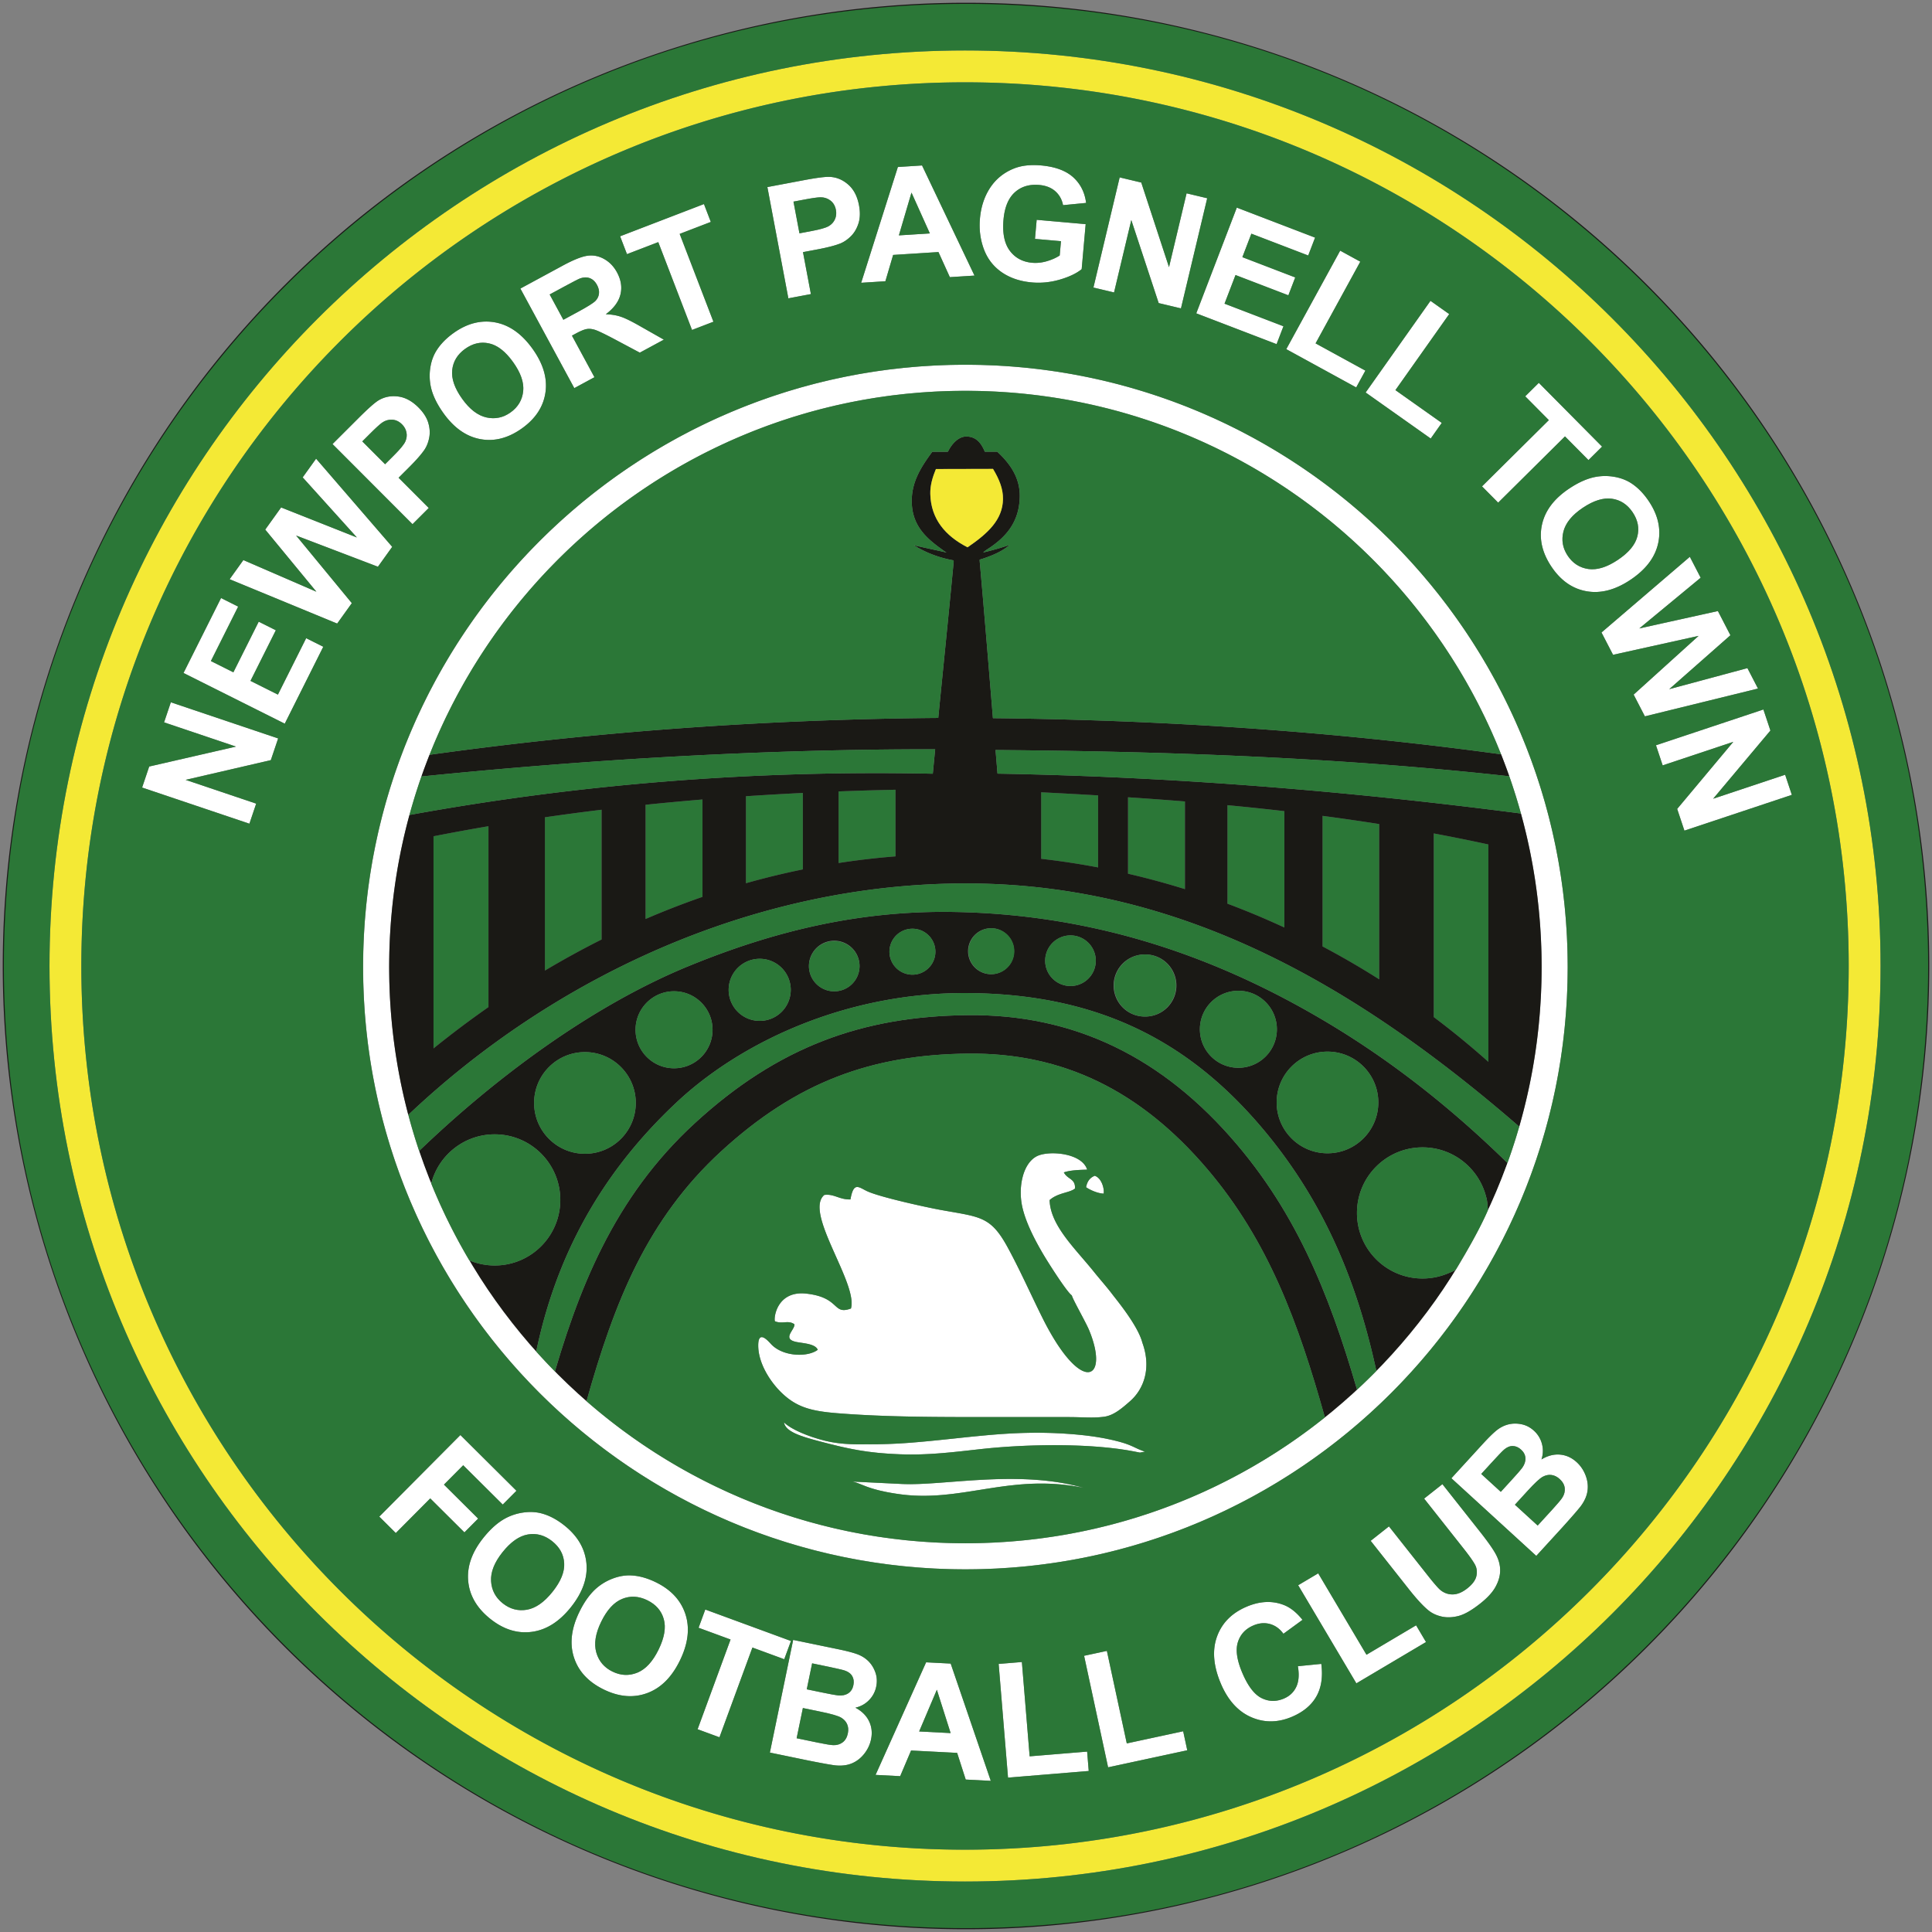 <svg xmlns="http://www.w3.org/2000/svg" width="502" height="502" fill="none"><rect width="100%" height="100%" fill="#808080" stroke="none"/><path fill="#fff" fill-rule="evenodd" d="m430.283 193.646 27.912-9.299 1.823 5.471-14.879 17.719 18.706-6.232 1.74 5.224-27.912 9.298-1.881-5.646 14.579-17.424-18.348 6.113-1.74-5.224Zm-14.153-29.31 22.954-19.661 2.813 5.438-15.94 13.172 20.417-4.516 3.254 6.289-15.895 14.005 20.312-5.464 2.747 5.31-29.388 7.221-2.923-5.651 16.872-15.258-22.221 4.917-3.002-5.802Zm-4.885-32.373c-2.768 1.86-4.434 3.911-5.008 6.152-.567 2.238-.191 4.345 1.13 6.312 1.325 1.973 3.12 3.11 5.387 3.427 2.269.307 4.819-.49 7.656-2.396 2.802-1.883 4.481-3.902 5.029-6.06.556-2.156.148-4.249-1.223-6.29-1.367-2.035-3.17-3.208-5.399-3.517-2.234-.306-4.758.482-7.572 2.372Zm-3.579-4.971c2.49-1.673 4.834-2.703 7.029-3.097a13.803 13.803 0 0 1 4.881.021c1.634.296 3.074.856 4.325 1.674 1.666 1.092 3.17 2.63 4.506 4.62 2.421 3.604 3.234 7.233 2.455 10.9-.789 3.665-3.173 6.833-7.158 9.51-3.95 2.654-7.765 3.657-11.433 3.011-3.674-.642-6.716-2.765-9.126-6.352-2.44-3.632-3.275-7.27-2.492-10.906.777-3.633 3.113-6.762 7.013-9.381Zm-22.581-.619 17.362-17.213-6.134-6.186 3.531-3.501 16.433 16.574-3.531 3.5-6.104-6.156-17.361 17.213-4.196-4.231Zm-30.238-24.391 16.848-23.817 4.864 3.441-13.976 19.759 12.043 8.518-2.871 4.059-16.908-11.96ZM334.223 90.72l14.005-25.592 5.227 2.86-11.619 21.231 12.94 7.081-2.387 4.362-18.166-9.942Zm-23.388-9.307 10.534-27.47 20.334 7.797-1.781 4.643-14.77-5.665-2.34 6.1 13.736 5.268-1.781 4.642-13.735-5.267-2.854 7.442 15.308 5.87-1.78 4.643-20.871-8.003Zm-26.719-6.701 6.816-28.62 5.61 1.336 7.21 21.985 4.568-19.18 5.356 1.276-6.817 28.62-5.789-1.379-7.117-21.576-4.481 18.813-5.356-1.275Zm-15.187-12.643.438-4.953 12.729 1.126-1.034 11.692c-1.342 1.099-3.229 1.997-5.664 2.71-2.427.706-4.849.953-7.263.74-3.064-.272-5.674-1.149-7.839-2.64-2.157-1.49-3.706-3.49-4.64-5.986-.934-2.495-1.276-5.159-1.027-7.976.271-3.056 1.152-5.715 2.638-7.982 1.493-2.261 3.523-3.924 6.098-4.975 1.969-.809 4.345-1.087 7.142-.84 3.636.322 6.413 1.338 8.324 3.047 1.904 1.715 3.035 3.94 3.382 6.693l-5.991.584c-.283-1.476-.959-2.684-2.024-3.624-1.059-.932-2.441-1.474-4.147-1.625-2.578-.228-4.704.41-6.371 1.919-1.666 1.51-2.646 3.877-2.931 7.103-.308 3.487.231 6.167 1.619 8.043 1.395 1.877 3.337 2.928 5.84 3.15 1.235.109 2.498-.027 3.783-.401 1.291-.374 2.408-.873 3.363-1.49l.328-3.718-6.753-.597Zm-27.324-1.42-4.771-10.608-3.274 11.119 8.045-.51Zm11.606 10.955-6.403.407-2.961-6.523-11.776.749-2.015 6.838-6.288.4 9.535-30.085 6.281-.4 13.627 28.614Zm-47.038-19.217 1.553 8.237 3.183-.6c2.295-.433 3.793-.876 4.51-1.325.717-.448 1.234-1.034 1.548-1.77.316-.727.397-1.516.234-2.378-.199-1.056-.672-1.866-1.414-2.437-.748-.57-1.604-.854-2.586-.85-.717.002-2.122.198-4.222.594l-2.806.529Zm-1.325 25.129-5.451-28.91 9.361-1.766c3.546-.669 5.881-.963 7.012-.876 1.738.125 3.302.806 4.693 2.049 1.392 1.242 2.304 3.015 2.738 5.316.335 1.777.293 3.325-.118 4.657-.418 1.333-1.053 2.436-1.912 3.315-.86.873-1.783 1.521-2.764 1.936-1.341.539-3.326 1.06-5.964 1.557l-3.796.716 2.056 10.902-5.855 1.104Zm-25.034 8.215-8.77-22.821-8.131 3.125-1.784-4.642 21.786-8.372 1.783 4.641-8.092 3.11 8.77 22.821-5.562 2.138Zm-33.43-2.644 3.867-2.093c2.505-1.356 4.006-2.309 4.518-2.859.507-.547.801-1.181.87-1.888.075-.71-.102-1.456-.523-2.233-.473-.872-1.086-1.444-1.843-1.735-.754-.285-1.593-.267-2.511.051-.46.171-1.747.83-3.861 1.974l-4.077 2.207 3.56 6.576Zm2.84 17.76-14.007-25.872 11.003-5.957c2.765-1.496 4.903-2.35 6.407-2.565 1.51-.217 2.956.066 4.351.845 1.398.785 2.511 1.935 3.339 3.465 1.053 1.945 1.355 3.853.901 5.734-.453 1.881-1.721 3.595-3.806 5.153 1.481.046 2.8.267 3.956.661 1.162.391 2.909 1.26 5.239 2.6l5.888 3.338-6.246 3.38-6.804-3.62c-2.428-1.278-4.034-2.044-4.818-2.297-.774-.251-1.494-.329-2.152-.221-.665.11-1.596.49-2.8 1.142l-1.061.574 5.85 10.804-5.24 2.836Zm-29.118 2.802c1.943 2.711 4.045 4.314 6.303 4.818 2.254.499 4.348.059 6.274-1.321 1.931-1.385 3.013-3.214 3.26-5.49.238-2.277-.637-4.802-2.628-7.579-1.967-2.743-4.037-4.36-6.21-4.841-2.172-.491-4.252-.02-6.25 1.414-1.993 1.428-3.11 3.266-3.351 5.503-.238 2.244.627 4.741 2.602 7.496Zm-4.86 3.73c-1.747-2.438-2.849-4.749-3.309-6.931a13.786 13.786 0 0 1-.128-4.88c.246-1.643.761-3.099 1.541-4.373 1.04-1.7 2.532-3.25 4.48-4.646 3.529-2.53 7.131-3.453 10.82-2.786 3.687.676 6.927 2.962 9.724 6.864 2.774 3.867 3.893 7.65 3.359 11.336-.53 3.691-2.558 6.797-6.07 9.315-3.556 2.55-7.168 3.496-10.826 2.824-3.654-.666-6.853-2.905-9.591-6.723Zm-21.111 7.308 5.922 5.933 2.293-2.289c1.652-1.65 2.641-2.86 2.98-3.635.34-.774.437-1.549.283-2.333-.15-.78-.526-1.478-1.146-2.098-.759-.761-1.606-1.164-2.541-1.218-.939-.049-1.806.198-2.616.754-.59.406-1.642 1.36-3.154 2.869l-2.021 2.017Zm13.057 21.511-20.786-20.819 6.74-6.731c2.555-2.55 4.319-4.108 5.302-4.674 1.507-.875 3.183-1.193 5.032-.949 1.85.243 3.602 1.194 5.257 2.851 1.277 1.279 2.114 2.583 2.524 3.915.406 1.337.502 2.606.288 3.816-.219 1.206-.617 2.261-1.194 3.156-.804 1.201-2.152 2.749-4.052 4.646l-2.733 2.729 7.838 7.851-4.216 4.209Zm-19.58 25.826-27.938-11.525 3.568-4.975 18.973 8.222-13.294-16.141 4.127-5.755 19.694 7.805-14.09-15.618 3.484-4.858 19.777 22.906-3.708 5.17-21.256-8.106 14.47 17.566-3.807 5.309Zm-13.617 26.011-26.307-13.172 9.75-19.473 4.446 2.226-7.083 14.146 5.842 2.925 6.586-13.154 4.446 2.226-6.586 13.154 7.127 3.569 7.34-14.66 4.446 2.226-10.007 19.987Zm-9.185 25.989-27.88-9.393 1.84-5.464 22.55-5.179-18.684-6.295 1.758-5.218 27.881 9.393-1.9 5.64-22.134 5.124 18.327 6.175-1.758 5.217ZM393.627 390.987l5.915 5.408 3.776-4.128c1.464-1.602 2.352-2.666 2.66-3.177.482-.775.683-1.582.595-2.425-.091-.848-.52-1.627-1.306-2.345-.668-.611-1.373-.963-2.131-1.062-.753-.104-1.519.053-2.284.466-.764.414-2.079 1.635-3.934 3.663l-3.291 3.6Zm-8.75-8.001 5.084 4.648 2.667-2.917c1.582-1.73 2.543-2.832 2.876-3.3.608-.84.896-1.68.858-2.515-.038-.836-.41-1.573-1.119-2.221-.683-.624-1.406-.937-2.175-.952-.769-.015-1.537.311-2.3.97-.456.395-1.641 1.639-3.552 3.729l-2.339 2.558Zm-7.751 1.114 8.067-8.821c1.601-1.751 2.861-2.985 3.789-3.711.937-.726 1.94-1.214 3.017-1.474 1.082-.255 2.209-.261 3.388-.013 1.178.247 2.247.81 3.197 1.679a6.95 6.95 0 0 1 2.074 3.423c.355 1.344.307 2.686-.13 4.03 1.62-.979 3.227-1.395 4.834-1.255 1.602.145 3.04.799 4.319 1.969 1.006.92 1.77 2.043 2.293 3.379.522 1.336.7 2.668.528 4-.172 1.323-.734 2.639-1.685 3.946-.599.81-2.187 2.649-4.763 5.508l-6.869 7.512-22.059-20.172Zm-20.974 16.26 4.75-3.752 10.042 12.709c1.596 2.02 2.687 3.277 3.272 3.782.962.801 2.049 1.201 3.26 1.184 1.22-.015 2.481-.541 3.791-1.576 1.326-1.049 2.115-2.115 2.356-3.202.242-1.086.115-2.076-.382-2.987-.498-.91-1.475-2.293-2.942-4.149l-10.258-12.983 4.75-3.752 9.745 12.332c2.225 2.817 3.674 4.909 4.336 6.275.662 1.365.97 2.719.916 4.065-.048 1.342-.465 2.7-1.236 4.081-.777 1.385-2.083 2.807-3.934 4.269-2.233 1.765-4.128 2.845-5.69 3.237-1.561.392-3.004.44-4.331.141-1.327-.299-2.445-.817-3.379-1.56-1.372-1.097-3.095-2.964-5.17-5.59l-9.896-12.524Zm-3.719 37.032-15.119-25.495 5.206-3.088 12.543 21.15 12.891-7.645 2.577 4.345-18.098 10.733Zm-15.196-4.452 6.084-.604c.444 3.382.009 6.212-1.297 8.495-1.309 2.277-3.438 4.037-6.396 5.278-3.665 1.536-7.198 1.546-10.609.034-3.404-1.516-6.019-4.441-7.84-8.785-1.923-4.588-2.232-8.654-.93-12.188 1.303-3.533 3.889-6.111 7.752-7.731 3.375-1.415 6.535-1.562 9.476-.449 1.753.653 3.4 1.954 4.957 3.905l-4.957 3.617c-.925-1.288-2.078-2.132-3.458-2.526-1.387-.392-2.817-.275-4.293.343-2.047.858-3.402 2.286-4.056 4.289-.664 1.998-.304 4.639 1.073 7.924 1.459 3.478 3.129 5.698 4.999 6.649 1.879.955 3.818 1.009 5.826.167 1.483-.621 2.563-1.625 3.233-3.014.67-1.391.821-3.189.436-5.404Zm-49.312 26.27-6.236-28.977 5.918-1.274 5.173 24.039 14.652-3.153 1.063 4.938-20.57 4.427Zm-26.003 2.679-2.434-29.541 6.034-.497 2.018 24.507 14.937-1.231.415 5.035-20.97 1.727Zm-14.918-11.574-3.578-11.263-4.601 10.841 8.179.422Zm10.437 12.411-6.511-.336-2.227-6.929-11.973-.618-2.831 6.668-6.393-.33 13.131-29.253 6.386.329 10.418 30.469Zm-48.825-18.918-1.624 7.849 5.479 1.133c2.126.44 3.494.66 4.09.662.913.018 1.709-.222 2.389-.728.682-.513 1.132-1.28 1.347-2.322.183-.886.126-1.672-.177-2.374-.296-.701-.822-1.279-1.568-1.724-.747-.446-2.468-.951-5.16-1.508l-4.776-.988Zm2.401-11.611-1.395 6.746 3.87.801c2.297.474 3.734.736 4.307.784 1.033.092 1.902-.09 2.601-.55.698-.459 1.141-1.156 1.336-2.096.187-.907.086-1.688-.294-2.356-.381-.669-1.053-1.163-2.01-1.482-.572-.189-2.248-.571-5.021-1.145l-3.394-.702Zm-4.921-6.091 11.706 2.422c2.323.48 4.027.932 5.126 1.358 1.104.435 2.036 1.047 2.81 1.839.772.799 1.354 1.765 1.744 2.905.389 1.138.452 2.345.191 3.606a6.947 6.947 0 0 1-1.881 3.533c-.973.992-2.151 1.637-3.53 1.948 1.67.893 2.85 2.06 3.551 3.513.695 1.451.868 3.021.517 4.718-.277 1.336-.851 2.567-1.732 3.699-.881 1.132-1.934 1.966-3.167 2.5-1.225.528-2.643.718-4.253.569-1.003-.1-3.395-.524-7.168-1.276l-9.969-2.062 6.055-29.272Zm-24.833 23.213 8.563-23.317-8.308-3.051 1.742-4.741 22.259 8.174-1.742 4.742-8.269-3.037-8.563 23.317-5.682-2.087Zm-25.061-27.906c-1.482 3.047-1.899 5.7-1.258 7.962.644 2.255 2.049 3.914 4.214 4.967 2.171 1.057 4.329 1.139 6.482.26 2.15-.888 3.983-2.89 5.502-6.012 1.501-3.084 1.946-5.716 1.325-7.891-.612-2.177-2.039-3.808-4.285-4.901-2.24-1.09-4.423-1.2-6.539-.334-2.119.872-3.934 2.852-5.441 5.949Zm-5.681-2.54c1.333-2.74 2.866-4.842 4.593-6.307a14.002 14.002 0 0 1 4.299-2.474c1.587-.574 3.138-.818 4.654-.738 2.021.109 4.127.693 6.317 1.759 3.967 1.93 6.533 4.703 7.72 8.321 1.178 3.623.702 7.623-1.432 12.009-2.116 4.348-4.955 7.177-8.507 8.482-3.555 1.311-7.311 1-11.26-.922-3.997-1.945-6.588-4.715-7.756-8.309-1.172-3.588-.717-7.529 1.372-11.821Zm-19.955-15.54c-2.111 2.652-3.094 5.15-2.961 7.497.137 2.341 1.147 4.267 3.031 5.766 1.889 1.504 3.977 2.054 6.269 1.665 2.292-.399 4.517-1.954 6.68-4.67 2.136-2.684 3.143-5.155 3.011-7.413-.123-2.259-1.161-4.161-3.115-5.717-1.95-1.551-4.056-2.134-6.309-1.749-2.259.39-4.461 1.927-6.606 4.621Zm-4.992-3.716c1.898-2.384 3.852-4.101 5.856-5.156a14.017 14.017 0 0 1 4.735-1.478c1.674-.215 3.24-.115 4.702.293 1.949.546 3.878 1.575 5.783 3.091 3.451 2.748 5.352 6.013 5.723 9.804.361 3.791-.975 7.592-4.013 11.408-3.011 3.783-6.398 5.926-10.148 6.426-3.756.506-7.354-.616-10.789-3.35-3.479-2.769-5.405-6.037-5.763-9.799-.362-3.757.941-7.504 3.914-11.239Zm-27.02-5.548 21.077-21.197 14.565 14.482-3.562 3.582-10.272-10.214-5.005 5.033 8.882 8.831-3.562 3.582-8.881-8.831-8.949 9-4.292-4.268ZM269.355 300.452c-3.616 1.911-4.865 8.093-3.716 13.196.941 4.184 3.397 8.797 5.446 12.271 1.193 2.022 6.101 9.796 7.42 10.672.146.877 3.62 6.967 4.432 8.907 5.517 13.19-1.945 17.315-12.155-3.242-3.001-6.042-5.853-12.47-8.982-18.195-4.45-8.141-7.136-7.816-17.466-9.697-3.473-.633-15.719-3.295-19.048-4.861-2.195-1.033-3.486-2.542-4.308 2.149-2.875.093-4.281-1.519-6.797-1.162-5.387 4.547 8.802 22.947 6.928 29.505-4.875 1.774-2.678-2.868-11.59-3.866-7.514-.842-8.515 6.089-8.176 7.167 1.929.84 3.419-.379 5.075.793.189 1.429-3.478 3.842.628 4.623 1.751.333 4.828.459 5.431 2.012-2.513 1.923-8.832 1.865-12.005-1.353-.631-.639-3.512-4.223-3.456.364.056 4.487 3.016 9.133 5.867 11.956 3.948 3.909 7.75 4.953 14.661 5.508 12.897 1.036 26.81 1.003 39.863 1.004 6.658 0 13.316.004 19.975.002 4.087-.001 6.503.293 9.419-.076 2.423-.306 4.433-1.941 6.855-4.079 3.724-3.288 5.489-8.82 3.166-15.175-1.152-4.494-6.816-11.254-7.873-12.666-1.176-1.571-3.423-4.139-4.578-5.585-4.931-6.173-11.457-12.121-11.647-18.803 2.19-1.954 5.295-1.872 6.596-3.013.122-2.634-1.892-2.278-2.899-4.176 1.619-.578 4.016-.658 6.061-.717-1.373-4.418-10.138-5.043-13.127-3.463Z" clip-rule="evenodd"/><path fill="#fff" fill-rule="evenodd" d="M284.452 305.508c-1.303.521-1.98 1.514-2.241 2.974.969.702 3.092 1.636 4.564 1.663.217-1.357-.563-4.071-2.323-4.637ZM236.336 374.89c-3.593.28-7.367.413-11.026.389-1.892-.013-6.397.212-11.008-.939-4.464-1.114-8.84-3-10.599-4.754.381 2.412 4.313 3.617 9.124 4.891 7.693 2.037 12.586 3.071 20.988 3.397 7.36.297 14.135-.586 21.149-1.361 11.343-1.253 28.403-1.654 40.123.709l1.098.217 1.308-.241c-3.19-1.114-3.178-1.783-8.235-2.981-3.15-.746-6.543-1.216-9.941-1.509-16.218-1.398-27.527.979-42.981 2.182ZM234.484 385.601l-13-.632c2.417.494 3.84 2.008 11.326 3.142 16.872 2.685 29.305-5.49 48.781-1.509-16.985-4.836-36.242-.509-47.107-1.001Z" clip-rule="evenodd"/><path fill="#1A1915" fill-rule="evenodd" d="M142.891 360.865c3.656-13.064 7.806-25.432 13.633-36.942 5.919-11.693 13.531-22.458 24.029-32.098 10.806-9.923 21.67-16.859 33.304-21.371 11.611-4.503 23.903-6.542 37.597-6.683 13.872-.143 26.555 2.592 38.212 8.228 11.607 5.612 22.133 14.067 31.74 25.386 8.536 10.057 14.886 20.761 20.022 32.236 5.081 11.351 8.931 23.356 12.53 36.201l-9.641 2.704c-3.496-12.48-7.206-24.074-12.02-34.829-4.758-10.631-10.637-20.542-18.533-29.846-8.692-10.241-18.127-17.848-28.448-22.839-10.271-4.965-21.484-7.375-33.784-7.248-12.476.128-23.62 1.964-34.07 6.017-10.427 4.043-20.254 10.343-30.13 19.412-9.543 8.764-16.474 18.571-21.873 29.236-5.491 10.846-9.585 23.252-13.077 35.732l-9.491-3.296Z" clip-rule="evenodd"/><path fill="#1A1915" fill-rule="evenodd" d="M128.546 294.74c9.41 0 17.038 7.628 17.038 17.037 0 9.41-7.628 17.038-17.038 17.038-2.341 0-4.573-.472-6.603-1.327 5.14 8.675 10.534 16.852 17.261 24.285 5.025-24.622 16.433-46.421 36.558-65.304 16.673-15.644 44.051-28.725 75.945-28.434 31.894.29 56.047 11.105 76.377 35.235 16.814 19.958 24.941 41.501 29.664 63.498 8.133-8.149 14.404-16.965 20.495-26.806-.737.419-.994.489-2.012.912a17 17 0 0 1-6.604 1.327c-9.41 0-17.038-7.628-17.038-17.038 0-9.409 7.628-17.037 17.038-17.037 7.94 0 14.612 5.432 16.501 12.783.341 1.055.423 2.495.476 3.578a148.098 148.098 0 0 0 5.084-12.307c-15.501-15.166-31.71-27.754-49.702-38.173-29.931-17.334-60.538-26.402-93.795-27.041-24.877-.477-47.154 4.998-69.276 14.068-25.341 10.39-50.587 29.318-70.009 48.023.963 2.862 2.01 5.685 3.139 8.466 1.89-7.351 8.561-12.783 16.501-12.783Zm23.443 5.047c-7.294 0-13.207-5.913-13.207-13.207 0-7.294 5.913-13.207 13.207-13.207 7.294 0 13.207 5.913 13.207 13.207 0 7.294-5.913 13.207-13.207 13.207Zm23.154-22.212c-5.526 0-10.005-4.479-10.005-10.004 0-5.526 4.479-10.005 10.005-10.005 5.525 0 10.005 4.479 10.005 10.005 0 5.525-4.48 10.004-10.005 10.004Zm22.257-12.311a8.068 8.068 0 1 1 0-16.136 8.068 8.068 0 0 1 0 16.136Zm100.113-1.129a8.068 8.068 0 1 1 0-16.135 8.068 8.068 0 1 1 0 16.135Zm24.263 13.315c-5.525 0-10.004-4.479-10.004-10.005 0-5.526 4.479-10.005 10.004-10.005 5.526 0 10.005 4.479 10.005 10.005 0 5.526-4.479 10.005-10.005 10.005Zm23.154 22.211c-7.294 0-13.207-5.912-13.207-13.207 0-7.293 5.913-13.206 13.207-13.206 7.294 0 13.207 5.913 13.207 13.206 0 7.295-5.913 13.207-13.207 13.207Zm-87.345-46.531a5.972 5.972 0 1 1 0-11.943 5.972 5.972 0 0 1 0 11.943Zm20.563 3.074a6.575 6.575 0 0 1-6.575-6.576 6.575 6.575 0 1 1 13.151 0 6.576 6.576 0 0 1-6.576 6.576Zm-61.383 1.379a6.576 6.576 0 1 1 0-13.152 6.576 6.576 0 0 1 0 13.152Zm20.312-4.328a5.971 5.971 0 1 1 0-11.942 5.971 5.971 0 0 1 0 11.942Z" clip-rule="evenodd"/><path fill="#fff" fill-rule="evenodd" d="M250.848 101.545c-41.346 0-78.778 16.758-105.872 43.853-27.094 27.094-43.853 64.526-43.853 105.871 0 41.346 16.759 78.778 43.853 105.872 27.094 27.094 64.526 43.853 105.872 43.853 41.345 0 78.777-16.759 105.871-43.853 27.094-27.094 43.853-64.526 43.853-105.872 0-41.345-16.759-78.777-43.853-105.871-27.094-27.095-64.526-43.853-105.871-43.853Zm-110.66 39.065c28.32-28.32 67.445-45.837 110.66-45.837 43.214 0 82.339 17.517 110.659 45.837 28.32 28.32 45.837 67.445 45.837 110.659 0 43.215-17.517 82.34-45.837 110.66-28.32 28.32-67.445 45.836-110.659 45.836-43.215 0-82.34-17.516-110.66-45.836-28.32-28.32-45.836-67.445-45.836-110.66 0-43.214 17.516-82.339 45.836-110.659Z" clip-rule="evenodd"/><path fill="#2B7737" fill-rule="evenodd" d="M145.586 311.779c0-9.409-7.628-17.037-17.037-17.037-7.941 0-14.612 5.432-16.502 12.783a149.064 149.064 0 0 0 9.898 19.965 16.997 16.997 0 0 0 6.604 1.327c9.409 0 17.037-7.628 17.037-17.038ZM138.781 286.582c0 7.294 5.913 13.207 13.207 13.207 7.294 0 13.207-5.913 13.207-13.207 0-7.294-5.913-13.207-13.207-13.207-7.294 0-13.207 5.913-13.207 13.207ZM165.133 267.568c0 5.525 4.479 10.004 10.005 10.004 5.525 0 10.005-4.479 10.005-10.004 0-5.526-4.48-10.006-10.005-10.006-5.526 0-10.005 4.48-10.005 10.006ZM189.328 257.193a8.068 8.068 0 1 0 16.136 0 8.068 8.068 0 1 0-16.136 0ZM210.188 251.005a6.575 6.575 0 1 0 13.151 0 6.576 6.576 0 0 0-13.151 0ZM231.109 247.283a5.972 5.972 0 1 0 11.944 0 5.972 5.972 0 0 0-11.944 0ZM352.586 315.162c0-9.409 7.628-17.037 17.038-17.037 7.94 0 14.612 5.432 16.501 12.783.34 1.055.422 2.495.476 3.578-2.286 5.362-5.93 11.355-8.358 15.473-.739.42-.996.49-2.016.914a16.992 16.992 0 0 1-6.603 1.327c-9.41 0-17.038-7.628-17.038-17.038ZM358.132 286.457c0 7.294-5.912 13.207-13.206 13.207s-13.207-5.913-13.207-13.207c0-7.294 5.913-13.207 13.207-13.207 7.294 0 13.206 5.913 13.206 13.207ZM331.783 267.443c0 5.525-4.479 10.004-10.005 10.004-5.525 0-10.005-4.479-10.005-10.004 0-5.526 4.48-10.005 10.005-10.005 5.526 0 10.005 4.479 10.005 10.005ZM305.581 256.068a8.068 8.068 0 1 1-16.136 0 8.068 8.068 0 1 1 16.136 0ZM284.722 249.622a6.576 6.576 0 1 1-13.152 0 6.576 6.576 0 0 1 13.152 0ZM263.56 247.158a5.972 5.972 0 1 1-11.944 0 5.972 5.972 0 0 1 11.944 0ZM187.337 299.192c-9.544 8.764-16.475 18.571-21.873 29.236-5.48 10.825-9.57 23.204-13.058 35.659 26.318 22.981 60.752 36.904 98.437 36.904 35.332 0 67.805-12.238 93.412-32.705-3.477-12.39-7.17-23.904-11.953-34.59-4.758-10.631-10.637-20.542-18.533-29.846-8.693-10.242-18.128-17.848-28.449-22.839-10.27-4.966-21.484-7.375-33.783-7.248-12.477.128-23.62 1.964-34.07 6.016-10.428 4.044-20.255 10.344-30.13 19.413Zm33.773 40.803c1.874-6.558-12.315-24.958-6.928-29.505 2.516-.357 3.922 1.255 6.797 1.163.822-4.692 2.113-3.182 4.308-2.15 3.329 1.567 15.575 4.228 19.049 4.861 10.329 1.881 13.015 1.556 17.465 9.697 3.129 5.725 5.982 12.154 8.982 18.195 10.21 20.557 17.672 16.433 12.155 3.242-.811-1.939-4.285-8.029-4.431-8.906-1.32-.876-6.228-8.651-7.421-10.673-2.049-3.474-4.505-8.086-5.446-12.27-1.149-5.104.1-11.285 3.716-13.197 2.989-1.58 11.754-.955 13.127 3.464-2.045.058-4.442.139-6.061.716 1.007 1.899 3.021 1.542 2.899 4.176-1.301 1.141-4.406 1.06-6.595 3.014.189 6.682 6.716 12.629 11.646 18.803 1.155 1.445 3.402 4.014 4.578 5.585 1.057 1.412 6.721 8.172 7.873 12.666 2.323 6.355.558 11.887-3.166 15.175-2.421 2.138-4.432 3.772-6.855 4.079-2.916.369-5.331.075-9.419.076-6.659.002-13.317-.003-19.975-.003-13.052 0-26.966.032-39.863-1.004-6.911-.555-10.713-1.598-14.661-5.507-2.851-2.824-5.811-7.469-5.866-11.957-.057-4.586 2.825-1.002 3.455-.363 3.173 3.218 9.492 3.275 12.005 1.352-.603-1.552-3.679-1.678-5.431-2.011-4.106-.781-.439-3.194-.628-4.623-1.656-1.172-3.146.046-5.074-.793-.339-1.078.661-8.009 8.175-7.168 8.912.999 6.715 5.64 11.59 3.866Zm-6.802 34.34c4.61 1.151 9.116.926 11.008.939 3.658.025 7.433-.109 11.026-.389 15.453-1.202 26.762-3.58 42.98-2.182 3.398.293 6.792.763 9.941 1.509 5.058 1.198 5.046 1.868 8.235 2.981l-1.308.241-1.097-.217c-11.72-2.362-28.781-1.962-40.123-.709-7.015.775-13.79 1.659-21.149 1.361-8.402-.325-13.296-1.36-20.988-3.396-4.812-1.274-8.743-2.48-9.124-4.892 1.759 1.754 6.134 3.64 10.599 4.754Zm7.177 10.626 13 .632c10.865.492 30.122-3.835 47.107 1.001-19.476-3.981-31.909 4.194-48.781 1.509-7.486-1.134-8.909-2.648-11.326-3.142Zm60.721-76.48c.261-1.46.938-2.453 2.241-2.974 1.76.566 2.54 3.28 2.323 4.637-1.472-.027-3.596-.961-4.564-1.663Z" clip-rule="evenodd"/><path fill="#2B7737" fill-rule="evenodd" d="M144.189 356.352c3.348-11.405 7.189-22.252 12.341-32.428 5.919-11.692 13.53-22.457 24.028-32.097 10.806-9.923 21.67-16.86 33.304-21.371 11.611-4.503 23.904-6.542 37.597-6.683 13.872-.144 26.555 2.592 38.212 8.228 11.607 5.612 22.133 14.067 31.74 25.386 8.536 10.057 14.886 20.761 20.022 32.236 4.452 9.945 7.959 20.393 11.18 31.468a151.37 151.37 0 0 0 5.017-4.873c-4.74-21.806-12.871-43.156-29.545-62.946-20.33-24.131-44.482-34.945-76.376-35.236-31.895-.291-59.273 12.79-75.946 28.434-19.962 18.731-31.348 40.331-36.435 64.711a151.24 151.24 0 0 0 4.861 5.171ZM372.539 216.555v47.71a218.818 218.818 0 0 1 14.2 11.641V219.42a480.385 480.385 0 0 0-14.2-2.865ZM358.364 254.472v-40.35a575.42 575.42 0 0 0-14.731-2.13v33.928a215.497 215.497 0 0 1 14.731 8.552ZM333.727 241.007V210.77a705.124 705.124 0 0 0-14.797-1.551v25.596a210.085 210.085 0 0 1 14.797 6.192ZM307.899 231.033v-22.784c-4.938-.4-9.87-.759-14.797-1.085v19.862a204.607 204.607 0 0 1 14.797 4.007ZM285.321 225.388v-18.717c-4.48-.268-8.957-.513-13.432-.743l-1.366-.069v17.292c4.97.561 9.906 1.309 14.798 2.237ZM232.688 222.514v-17.319l-.015.001c-4.913.106-9.84.25-14.782.436v18.606a198.72 198.72 0 0 1 14.797-1.724ZM208.61 225.905v-19.866c-4.918.239-9.851.522-14.798.855V229.5a202.338 202.338 0 0 1 14.798-3.595ZM182.532 233.043v-25.309c-4.919.406-9.851.864-14.798 1.378v29.679a212.737 212.737 0 0 1 14.798-5.748ZM156.317 244.114v-33.716a632.652 632.652 0 0 0-14.731 1.964v39.829a229.929 229.929 0 0 1 14.731-8.077ZM126.929 261.671v-46.999c-4.748.81-9.508 1.681-14.281 2.618v55.122a257.366 257.366 0 0 1 14.281-10.741Z" clip-rule="evenodd"/><path fill="#1A1915" fill-rule="evenodd" d="M156.318 210.397v33.715a229.929 229.929 0 0 0-14.731 8.077v-39.828a632.652 632.652 0 0 1 14.731-1.964Zm-29.396 4.279v46.999a256.477 256.477 0 0 0-14.28 10.741v-55.122a578.777 578.777 0 0 1 14.28-2.618Zm40.811 24.114v-29.679c4.946-.514 9.879-.971 14.797-1.377v25.308a212.712 212.712 0 0 0-14.797 5.748Zm26.083-9.294V206.89c4.947-.333 9.879-.616 14.797-.855v19.866a202.187 202.187 0 0 0-14.797 3.595Zm-87.725 60.186c37.211-35.226 89.289-60.296 145.427-60.132 55.243.162 100.712 26.36 143.23 63.188 3.789-13.169 5.818-27.083 5.818-41.472 0-13.812-1.87-27.188-5.372-39.888-45.783-5.958-91.095-9.561-135.844-10.358-5.972-.106-11.812.118-17.784 0-45.724-.904-90.839 2.656-135.181 10.737-3.435 12.587-5.268 25.834-5.268 39.509 0 13.28 1.729 26.156 4.974 38.416Zm111.801-65.441v-18.605c4.942-.187 9.87-.33 14.783-.437h.015v17.318c-4.974.391-9.908.968-14.798 1.724Zm52.635-1.09V205.86l1.365.069c4.476.229 8.953.474 13.432.743v18.717a199.999 199.999 0 0 0-14.797-2.238Zm22.571 3.872v-19.862c4.928.326 9.86.685 14.798 1.085v22.784a204.494 204.494 0 0 0-14.798-4.007Zm25.833 7.787v-25.596c4.924.465 9.856.979 14.797 1.551v30.237a210.56 210.56 0 0 0-14.797-6.192Zm24.707 11.107v-33.928a575.42 575.42 0 0 1 14.731 2.13v40.35a215.497 215.497 0 0 0-14.731-8.552Zm28.894 18.349v-47.711c4.721.88 9.454 1.833 14.201 2.865v56.486a218.82 218.82 0 0 0-14.201-11.64Z" clip-rule="evenodd"/><path fill="#1A1915" fill-rule="evenodd" d="M109.5 201.758c45.24-4.572 89.669-7.095 133.164-7.067 5.464.004 10.927.157 16.39.199 44.671.342 89.139 1.959 133.113 6.813a148.264 148.264 0 0 0-2.135-5.71c-44.419-6.091-88.219-8.911-131.591-9.381-4.954-.053-9.909-.108-14.864-.066-44.507.376-88.523 3.502-131.974 9.575a149.019 149.019 0 0 0-2.103 5.637Z" clip-rule="evenodd"/><path fill="#1A1915" fill-rule="evenodd" d="M237.415 141.658c2.86 1.785 5.969 3.015 9.273 3.732.365.08.721.148 1.07.207.032.13.046.261.04.39-1.815 19.056-3.794 37.945-5.608 57-.13.25 17.941 8.877 17.123-.546-.819-9.423-3.058-37.696-4.745-56.536a3.543 3.543 0 0 1-.01-.502c.297-.078.588-.166.873-.261 2.815-.943 4.997-1.934 6.951-3.567a74.052 74.052 0 0 1-6.918 1.979c.279-.27.63-.539 1.062-.818 4.682-3.019 8.296-6.892 8.443-13.62.107-4.913-2.456-8.6-5.844-11.74l-3.232-.005c-1.005-2.396-2.31-3.892-4.745-3.948-2.116-.05-3.896 1.969-4.849 3.957l-4.052.001c-2.928 3.939-5.18 7.605-5.332 12.25-.239 7.29 4.374 10.661 8.593 13.669.148.084.294.172.438.265l-.219-.049c-2.7-.616-5.619-1.211-8.312-1.858Zm20.601-19.819-14.83.033c-.868 2.077-1.516 4.251-1.46 6.487.164 6.443 3.819 10.85 9.672 13.852 5.193-3.553 9.126-7.103 9.206-12.525.039-2.644-.943-5.105-2.588-7.847Z" clip-rule="evenodd"/><path fill="#F4E935" fill-rule="evenodd" d="m258.02 121.836-14.831.034c-.867 2.076-1.516 4.25-1.459 6.486.164 6.443 3.819 10.85 9.671 13.852 5.194-3.553 9.127-7.103 9.207-12.525.039-2.643-.944-5.105-2.588-7.847Z" clip-rule="evenodd"/><path fill="#2B7737" fill-rule="evenodd" d="M251.52 229.548c-56.138-.165-108.215 24.905-145.426 60.132a148.498 148.498 0 0 0 2.814 9.373c19.422-18.705 44.668-37.633 70.009-48.023 22.122-9.07 44.399-14.545 69.276-14.068 33.258.638 63.865 9.707 93.796 27.04 17.991 10.42 34.201 23.008 49.701 38.174 1.121-3.1 2.143-6.249 3.061-9.44-42.519-36.828-87.987-63.026-143.231-63.188ZM106.383 211.761c44.342-8.082 89.457-11.642 135.181-10.738.27.006.54.01.809.014.203-2.118.408-4.234.615-6.349h-.328c-43.495-.028-87.924 2.494-133.164 7.067a148.385 148.385 0 0 0-3.113 10.006ZM259.352 201.022c44.749.797 90.062 4.4 135.845 10.358a149.133 149.133 0 0 0-3.029-9.682c-43.974-4.853-88.442-6.47-133.113-6.813l-.375-.002c.196 2.381.37 4.459.512 6.137l.16.002Z" clip-rule="evenodd"/><path fill="#2B7737" fill-rule="evenodd" d="M243.791 186.543c1.34-13.514 2.715-26.993 4.006-40.555.007-.13-.007-.26-.04-.391a24.094 24.094 0 0 1-1.07-.206c-3.304-.718-6.412-1.948-9.273-3.733 2.694.647 5.613 1.242 8.313 1.858l.218.049-.438-.265c-4.219-3.008-8.832-6.378-8.593-13.669.153-4.645 2.404-8.31 5.332-12.25l4.053-.001c.952-1.988 2.733-4.006 4.849-3.957 2.434.057 3.739 1.553 4.744 3.948l3.232.005c3.388 3.141 5.951 6.827 5.844 11.74-.146 6.728-3.761 10.602-8.443 13.621a6.852 6.852 0 0 0-1.061.817l.515-.121a73.678 73.678 0 0 0 6.402-1.858c-1.954 1.633-4.136 2.624-6.95 3.567-.286.095-.577.183-.874.261-.009.161-.005.328.011.502 1.09 12.172 2.41 28.282 3.429 40.701l.442.005c43.372.469 87.172 3.289 131.591 9.38-7.597-19.114-19.018-36.292-33.317-50.591-27.094-27.095-64.526-43.853-105.872-43.853-41.345 0-78.777 16.758-105.871 43.853-14.331 14.331-25.771 31.555-33.368 50.72 43.45-6.074 87.466-9.199 131.973-9.575l.216-.002Z" clip-rule="evenodd"/><path stroke="#1B1918" stroke-width=".567" d="M251 501a250 250 0 1 1 0-500 250 250 0 0 1 0 500Z"/><path fill="#F4E935" fill-rule="evenodd" d="M250.747 21.386c-63.405 0-120.809 25.7-162.36 67.25-41.551 41.552-67.251 98.955-67.251 162.361 0 63.406 25.7 120.809 67.251 162.361 41.551 41.551 98.955 67.251 162.36 67.251 63.406 0 120.809-25.7 162.361-67.251 41.551-41.552 67.251-98.955 67.251-162.361 0-63.406-25.7-120.809-67.251-162.36-41.552-41.551-98.955-67.251-162.361-67.251Zm-168.212 61.4c43.05-43.05 102.522-69.677 168.212-69.677 65.691 0 125.163 26.627 168.212 69.676 43.049 43.05 69.676 102.522 69.676 168.212 0 65.691-26.627 125.163-69.676 168.212-43.049 43.049-102.521 69.676-168.212 69.676-65.69 0-125.162-26.627-168.212-69.676C39.486 376.16 12.86 316.688 12.86 250.997c0-65.69 26.627-125.162 69.676-168.212Z" clip-rule="evenodd"/><path fill="#2B7737" fill-rule="evenodd" d="M12.861 251c0-65.69 26.627-125.163 69.676-168.212 43.05-43.05 102.522-69.676 168.212-69.676 65.69 0 125.163 26.627 168.212 69.676C462.01 125.837 488.637 185.31 488.637 251c0 65.69-26.627 125.163-69.676 168.212-43.049 43.049-102.522 69.676-168.212 69.676-65.69 0-125.162-26.627-168.212-69.676C39.488 376.163 12.861 316.69 12.861 251ZM251 1C112.929 1 1 112.929 1 251s111.929 250 250 250 250-111.929 250-250S389.071 1 251 1Z" clip-rule="evenodd"/><path fill="#2B7737" fill-rule="evenodd" d="M88.384 88.642c-41.551 41.551-67.251 98.954-67.251 162.36 0 63.406 25.7 120.809 67.251 162.361 41.551 41.551 98.955 67.251 162.36 67.251 63.406 0 120.809-25.7 162.361-67.251 41.551-41.552 67.251-98.955 67.251-162.361 0-63.406-25.7-120.809-67.251-162.36C371.553 47.09 314.15 21.39 250.744 21.39c-63.405 0-120.809 25.7-162.36 67.25Zm51.794 273.288c-28.321-28.32-45.837-67.444-45.837-110.659s17.516-82.339 45.837-110.659c28.32-28.32 67.444-45.837 110.659-45.837s82.339 17.517 110.659 45.837c28.321 28.32 45.837 67.444 45.837 110.659s-17.516 82.339-45.837 110.659c-28.32 28.321-67.444 45.837-110.659 45.837s-82.339-17.516-110.659-45.837Zm262.961-214.648c-2.441-3.633-3.276-7.271-2.493-10.907.778-3.633 3.114-6.762 7.014-9.381 2.489-1.673 4.834-2.703 7.028-3.096a13.78 13.78 0 0 1 4.881.02c1.635.296 3.075.856 4.325 1.674 1.666 1.092 3.17 2.63 4.507 4.62 2.421 3.604 3.233 7.233 2.454 10.9-.788 3.665-3.172 6.833-7.157 9.51-3.951 2.654-7.765 3.657-11.433 3.011-3.674-.642-6.717-2.764-9.126-6.351Zm-18.06-20.907 17.361-17.213-6.133-6.186 3.531-3.5 16.432 16.573-3.53 3.5-6.105-6.156-17.361 17.213-4.195-4.231Zm-13.331-12.431-16.907-11.959 16.848-23.818 4.864 3.442-13.976 19.758 12.042 8.518-2.871 4.059Zm-246.917.161c-3.655-.666-6.853-2.906-9.591-6.724-1.748-2.438-2.849-4.749-3.309-6.931a13.762 13.762 0 0 1-.128-4.88c.246-1.642.761-3.099 1.54-4.373 1.041-1.7 2.533-3.25 4.481-4.646 3.528-2.53 7.131-3.453 10.819-2.786 3.687.676 6.928 2.962 9.725 6.864 2.774 3.867 3.893 7.65 3.359 11.336-.53 3.691-2.559 6.797-6.07 9.315-3.557 2.55-7.168 3.496-10.826 2.825Zm-37.225 47.921-27.939-11.525 3.568-4.975 18.973 8.222-13.293-16.141 4.126-5.754 19.695 7.804-14.091-15.618 3.484-4.858 19.777 22.906-3.708 5.17-21.255-8.106 14.47 17.566-3.807 5.309Zm19.58-25.825-20.787-20.82 6.741-6.731c2.554-2.55 4.318-4.108 5.302-4.674 1.507-.875 3.182-1.193 5.032-.949 1.85.243 3.602 1.194 5.256 2.851 1.278 1.28 2.114 2.583 2.525 3.915.406 1.337.502 2.606.288 3.816-.219 1.206-.617 2.261-1.194 3.156-.805 1.201-2.152 2.749-4.052 4.646l-2.733 2.729 7.838 7.851-4.216 4.21Zm262.85 253.185 4.75-3.753 9.745 12.333c2.225 2.817 3.675 4.909 4.337 6.274.662 1.366.969 2.72.915 4.065-.048 1.342-.465 2.7-1.236 4.081-.777 1.385-2.083 2.807-3.934 4.27-2.233 1.764-4.128 2.845-5.69 3.236-1.561.392-3.004.441-4.331.141-1.327-.299-2.445-.816-3.378-1.56-1.373-1.097-3.096-2.963-5.171-5.589l-9.895-12.524 4.749-3.753 10.043 12.709c1.596 2.021 2.686 3.278 3.271 3.782.962.801 2.049 1.201 3.26 1.185 1.22-.015 2.481-.541 3.791-1.577 1.327-1.048 2.116-2.115 2.357-3.201.241-1.086.114-2.077-.383-2.987-.498-.911-1.475-2.294-2.941-4.15l-10.259-12.982Zm29.144 14.885L377.121 384.1l8.067-8.822c1.601-1.751 2.861-2.984 3.789-3.71.938-.727 1.94-1.215 3.017-1.475 1.082-.255 2.21-.261 3.388-.013 1.178.247 2.247.81 3.197 1.679a6.941 6.941 0 0 1 2.074 3.424c.356 1.343.307 2.685-.13 4.029 1.621-.978 3.227-1.395 4.834-1.255 1.602.145 3.04.8 4.319 1.969 1.006.921 1.77 2.044 2.293 3.38.523 1.336.7 2.667.528 4-.172 1.322-.734 2.638-1.685 3.946-.599.81-2.186 2.649-4.762 5.507l-6.87 7.512Zm-61.871 7.626 5.207-3.088 12.542 21.15 12.892-7.645 2.576 4.345-18.098 10.733-15.119-25.495Zm-217.683-39.025 14.565 14.482-3.562 3.582-10.272-10.214-5.004 5.032 8.881 8.831-3.562 3.582-8.881-8.831-8.949 9-4.292-4.268 21.076-21.196Zm16.534 20.11c1.674-.215 3.24-.115 4.702.293 1.949.547 3.878 1.576 5.783 3.092 3.451 2.748 5.353 6.013 5.723 9.803.361 3.792-.975 7.593-4.013 11.409-3.011 3.783-6.397 5.926-10.148 6.426-3.756.505-7.354-.616-10.789-3.351-3.479-2.769-5.404-6.036-5.762-9.798-.363-3.757.94-7.505 3.913-11.239 1.898-2.384 3.852-4.102 5.856-5.156a13.997 13.997 0 0 1 4.735-1.479Zm18.949 19.583a13.992 13.992 0 0 1 4.3-2.473c1.586-.575 3.137-.819 4.653-.738 2.021.109 4.128.693 6.317 1.758 3.967 1.93 6.533 4.703 7.72 8.322 1.178 3.622.702 7.623-1.432 12.009-2.116 4.348-4.955 7.176-8.507 8.481-3.555 1.311-7.311 1-11.259-.921-3.998-1.946-6.589-4.715-7.757-8.309-1.172-3.588-.717-7.529 1.372-11.821 1.334-2.741 2.867-4.842 4.593-6.308Zm275.168-218.917 27.912-9.299 1.822 5.471-14.878 17.719 18.705-6.232 1.74 5.224-27.912 9.299-1.881-5.646 14.58-17.425-18.348 6.113-1.74-5.224Zm-14.153-29.31 22.953-19.66 2.813 5.437-15.939 13.172 20.417-4.516 3.253 6.29-15.895 14.004 20.312-5.464 2.747 5.31-29.388 7.221-2.923-5.651 16.873-15.258-22.222 4.917-3.001-5.802Zm-84.425-74.92-20.871-8.003 10.534-27.47 20.334 7.797-1.78 4.643-14.771-5.665-2.339 6.1 13.735 5.268-1.781 4.642-13.734-5.267-2.855 7.443 15.308 5.87-1.78 4.642Zm2.517 1.304 14.005-25.592 5.227 2.86-11.618 21.231 12.94 7.081-2.387 4.362-18.167-9.942Zm-53.16-20.786c-1.342 1.099-3.229 1.997-5.664 2.71-2.428.707-4.849.953-7.264.74-3.063-.271-5.673-1.149-7.838-2.64-2.158-1.49-3.706-3.49-4.641-5.986-.933-2.495-1.275-5.159-1.026-7.976.27-3.056 1.151-5.715 2.638-7.983 1.492-2.26 3.523-3.923 6.098-4.974 1.969-.809 4.345-1.087 7.142-.84 3.636.323 6.413 1.338 8.324 3.047 1.904 1.715 3.034 3.94 3.382 6.693l-5.992.584c-.282-1.476-.959-2.684-2.024-3.624-1.059-.932-2.441-1.473-4.146-1.625-2.579-.228-4.705.41-6.371 1.919-1.667 1.51-2.646 3.877-2.932 7.103-.308 3.487.232 6.167 1.62 8.043 1.394 1.877 3.336 2.928 5.84 3.15 1.235.109 2.498-.027 3.782-.401 1.292-.374 2.408-.873 3.363-1.49l.329-3.718-6.754-.597.439-4.953 12.729 1.126-1.034 11.692Zm3.053 4.778 6.817-28.62 5.61 1.336 7.209 21.985 4.569-19.18 5.356 1.276-6.817 28.62-5.789-1.379-7.117-21.576-4.482 18.813-5.356-1.275Zm-54.059-1.637-6.288.4 9.534-30.085 6.281-.4 13.628 28.614-6.404.407-2.961-6.523-11.775.749-2.015 6.838Zm-25.208 4.44-5.452-28.91 9.361-1.765c3.546-.669 5.882-.963 7.013-.876 1.738.125 3.302.806 4.693 2.049 1.391 1.242 2.304 3.015 2.738 5.316.335 1.777.292 3.325-.119 4.657-.417 1.333-1.053 2.436-1.911 3.315-.86.873-1.783 1.521-2.764 1.936-1.341.539-3.327 1.06-5.965 1.557l-3.795.716 2.056 10.902-5.855 1.104Zm-32.354 10.734-6.245 3.38-6.804-3.62c-2.429-1.278-4.035-2.044-4.818-2.297-.775-.251-1.494-.329-2.153-.221-.664.11-1.596.49-2.8 1.142l-1.06.574 5.849 10.804-5.239 2.836-14.007-25.872 11.003-5.957c2.764-1.496 4.903-2.35 6.406-2.565 1.51-.217 2.956.066 4.352.845 1.398.785 2.511 1.935 3.339 3.465 1.053 1.945 1.354 3.853.901 5.734-.454 1.881-1.722 3.595-3.807 5.153 1.482.046 2.801.267 3.957.661 1.161.391 2.909 1.26 5.238 2.6l5.888 3.338Zm7.32-2.518-8.77-22.821-8.132 3.125-1.783-4.642 21.785-8.372 1.784 4.641-8.093 3.11 8.77 22.821-5.561 2.138ZM64.804 214.027l-27.88-9.394 1.84-5.464 22.55-5.179-18.684-6.295 1.758-5.218 27.88 9.393-1.9 5.64-22.134 5.124 18.328 6.175-1.758 5.218Zm9.184-25.99-26.307-13.172 9.75-19.473 4.447 2.226-7.083 14.146 5.842 2.925 6.585-13.154 4.447 2.226-6.587 13.154 7.128 3.569 7.34-14.66 4.446 2.226-10.008 19.987ZM316.244 425.17c1.303-3.534 3.889-6.112 7.752-7.731 3.375-1.415 6.535-1.563 9.476-.45 1.753.654 3.4 1.955 4.957 3.905l-4.957 3.617c-.925-1.287-2.078-2.131-3.458-2.526-1.387-.392-2.817-.275-4.292.344-2.048.858-3.403 2.286-4.057 4.288-.664 1.998-.304 4.639 1.074 7.925 1.458 3.478 3.128 5.697 4.998 6.648 1.879.955 3.818 1.01 5.827.168 1.482-.622 2.562-1.625 3.232-3.015.67-1.39.821-3.189.436-5.404l6.084-.604c.445 3.382.009 6.213-1.297 8.496-1.309 2.277-3.438 4.037-6.396 5.277-3.664 1.536-7.198 1.546-10.609.034-3.404-1.515-6.019-4.441-7.84-8.785-1.923-4.588-2.232-8.653-.93-12.187Zm-56.76 7.178 6.033-.497 2.019 24.506 14.936-1.23.415 5.034-20.97 1.728-2.433-29.541Zm28.436 26.861-6.236-28.977 5.918-1.273 5.173 24.038 14.652-3.153 1.063 4.939-20.57 4.426Zm-60.419 1.971 13.132-29.253 6.385.329 10.418 30.47-6.511-.337-2.227-6.928-11.973-.618-2.831 6.667-6.393-.33Zm-45.988-38.23 1.742-4.741 22.259 8.175-1.742 4.741-8.268-3.037-8.564 23.318-5.682-2.087 8.564-23.317-8.309-3.052Zm18.524 32.427 6.054-29.271 11.706 2.421c2.323.481 4.028.932 5.126 1.359 1.104.434 2.036 1.046 2.81 1.839.772.799 1.354 1.765 1.744 2.904.389 1.139.452 2.346.192 3.606a6.944 6.944 0 0 1-1.882 3.533c-.973.993-2.15 1.637-3.529 1.949 1.669.893 2.849 2.06 3.55 3.513.695 1.451.868 3.021.517 4.718-.277 1.335-.851 2.566-1.732 3.699-.88 1.132-1.934 1.965-3.167 2.499-1.225.528-2.643.718-4.253.57-1.002-.101-3.395-.524-7.168-1.277l-9.968-2.062Z" clip-rule="evenodd"/><path fill="#2B7737" fill-rule="evenodd" d="m94.133 114.693 5.922 5.932 2.293-2.289c1.652-1.65 2.641-2.86 2.98-3.634.34-.774.438-1.549.283-2.334-.149-.779-.526-1.477-1.146-2.098-.759-.76-1.606-1.163-2.541-1.217-.939-.049-1.806.197-2.616.753-.59.406-1.642 1.36-3.154 2.87l-2.021 2.017ZM117.499 96.152c-.237 2.243.627 4.741 2.603 7.496 1.943 2.711 4.044 4.314 6.302 4.818 2.254.499 4.348.059 6.274-1.322 1.931-1.384 3.013-3.213 3.261-5.489.238-2.277-.637-4.802-2.629-7.579-1.967-2.744-4.037-4.36-6.21-4.841-2.172-.491-4.252-.02-6.25 1.413-1.992 1.429-3.11 3.267-3.351 5.504ZM142.82 76.511l3.561 6.577 3.866-2.093c2.505-1.357 4.006-2.31 4.519-2.86.506-.546.801-1.181.869-1.888.075-.71-.102-1.455-.523-2.232-.472-.873-1.086-1.445-1.843-1.736-.754-.284-1.592-.266-2.511.051-.46.172-1.747.83-3.861 1.974l-4.077 2.207ZM206.172 52.39l1.553 8.236 3.183-.6c2.295-.433 3.794-.876 4.51-1.324.717-.449 1.234-1.035 1.548-1.77.316-.728.397-1.517.235-2.378-.199-1.057-.673-1.867-1.415-2.438-.748-.57-1.604-.854-2.585-.85-.718.002-2.123.198-4.223.594l-2.806.53ZM236.836 50.04l-3.274 11.118 8.045-.511-4.771-10.608ZM411.241 131.96c-2.769 1.86-4.435 3.911-5.008 6.152-.568 2.238-.192 4.345 1.129 6.312 1.326 1.973 3.12 3.11 5.388 3.427 2.268.307 4.818-.49 7.655-2.396 2.803-1.883 4.482-3.902 5.029-6.06.557-2.156.149-4.249-1.222-6.29-1.367-2.035-3.17-3.208-5.399-3.517-2.235-.306-4.759.482-7.572 2.372ZM146.589 406.175c-.123-2.259-1.161-4.162-3.115-5.717-1.949-1.551-4.055-2.134-6.309-1.75-2.258.39-4.461 1.928-6.606 4.622-2.11 2.651-3.094 5.15-2.961 7.497.137 2.341 1.148 4.266 3.031 5.766 1.889 1.503 3.977 2.054 6.27 1.665 2.292-.399 4.516-1.954 6.679-4.671 2.136-2.683 3.144-5.154 3.011-7.412ZM161.639 415.459c-2.12.872-3.934 2.852-5.441 5.949-1.483 3.047-1.899 5.7-1.259 7.962.644 2.255 2.05 3.914 4.215 4.967 2.171 1.057 4.328 1.139 6.481.26 2.15-.888 3.983-2.89 5.503-6.012 1.5-3.084 1.945-5.716 1.324-7.891-.611-2.177-2.039-3.808-4.285-4.901-2.24-1.09-4.422-1.2-6.538-.334ZM211.02 432.195l-1.395 6.746 3.87.8c2.297.475 3.734.737 4.307.785 1.033.092 1.902-.09 2.601-.55.698-.459 1.141-1.156 1.336-2.096.187-.907.086-1.688-.294-2.356-.381-.669-1.053-1.163-2.01-1.482-.572-.189-2.248-.571-5.022-1.145l-3.393-.702ZM218.552 446.3c-.747-.445-2.468-.951-5.16-1.507l-4.776-.988-1.624 7.849 5.479 1.133c2.126.44 3.494.659 4.09.662.913.018 1.709-.222 2.389-.729.682-.512 1.132-1.279 1.347-2.321.183-.886.126-1.673-.177-2.374-.296-.701-.822-1.279-1.568-1.725ZM243.429 439.055l-4.601 10.84 8.179.422-3.578-11.262ZM384.875 382.983l5.083 4.649 2.667-2.917c1.583-1.73 2.543-2.832 2.877-3.3.607-.84.895-1.68.858-2.516-.038-.835-.41-1.572-1.119-2.22-.683-.625-1.406-.937-2.175-.952-.769-.015-1.538.31-2.301.97-.455.394-1.641 1.639-3.552 3.729l-2.338 2.557ZM396.916 387.379l-3.291 3.599 5.915 5.409 3.776-4.128c1.464-1.602 2.352-2.666 2.66-3.177.482-.775.683-1.582.595-2.425-.091-.848-.52-1.627-1.306-2.345-.668-.611-1.373-.963-2.131-1.062-.753-.104-1.519.053-2.284.466-.764.414-2.079 1.635-3.934 3.663Z" clip-rule="evenodd"/></svg>